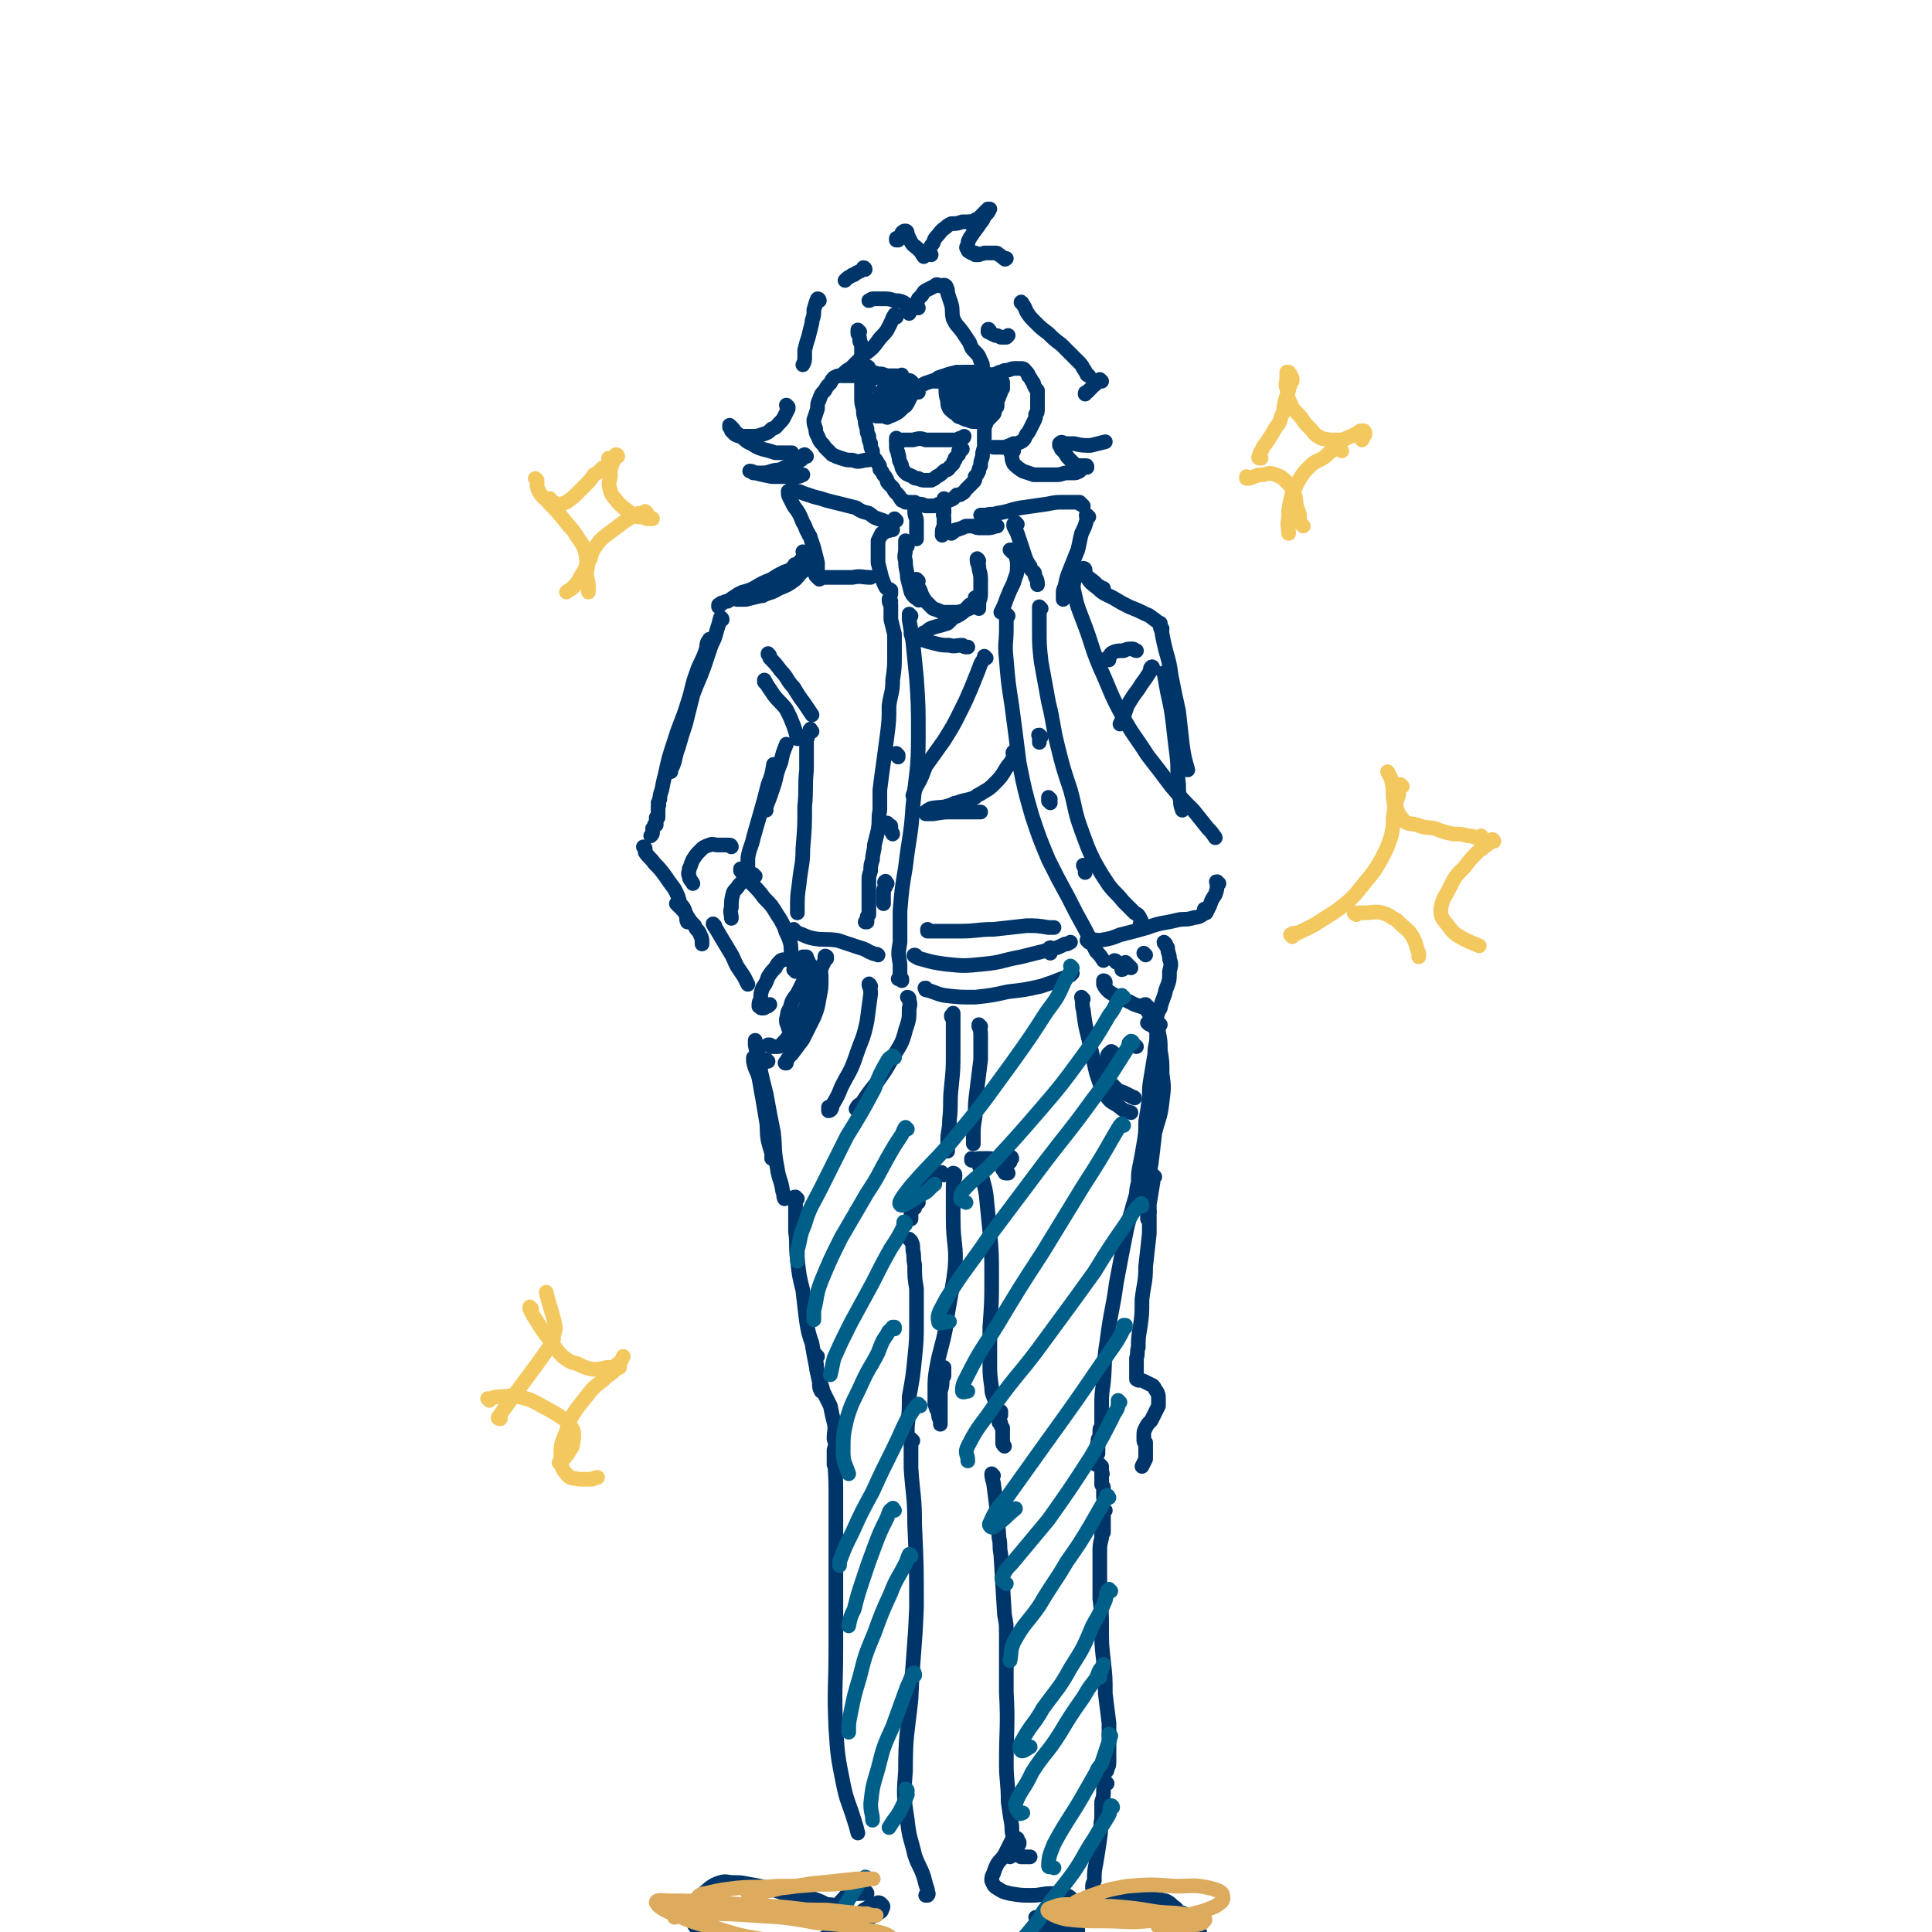 <svg viewBox='0 0 1054 1054' version='1.1' xmlns='http://www.w3.org/2000/svg' xmlns:xlink='http://www.w3.org/1999/xlink'><g fill='none' stroke='rgb(0,53,106)' stroke-width='8' stroke-linecap='round' stroke-linejoin='round'><path d='M469,181c-1,0 -1,-1 -1,-1 0,0 0,0 0,1 0,0 0,0 0,0 0,0 0,0 0,0 0,1 0,1 0,1 1,2 1,2 1,4 0,1 1,1 1,3 0,2 0,2 0,4 0,2 0,2 0,4 0,3 0,3 0,5 0,3 0,3 0,5 0,2 0,2 0,5 0,2 0,2 0,5 0,3 0,3 1,6 0,3 0,3 1,6 0,2 0,2 1,5 0,2 0,2 1,4 0,2 0,2 1,4 0,2 0,2 1,4 0,2 0,2 1,4 1,1 1,1 2,3 1,1 1,1 1,3 1,1 1,1 2,3 1,1 1,1 2,3 0,1 0,1 1,2 1,1 1,1 2,2 1,1 0,1 2,3 0,0 0,0 1,1 1,1 1,2 2,3 0,0 0,0 0,0 1,0 1,0 2,1 2,0 2,0 3,0 0,0 0,0 1,1 1,0 1,0 2,0 1,0 1,0 1,0 2,0 2,0 4,1 0,0 0,0 1,0 0,0 0,0 1,0 1,0 1,0 3,0 1,0 1,-1 3,-1 2,-1 2,-1 4,-2 1,0 1,0 3,-1 1,-1 1,-1 2,-2 2,0 2,0 3,-1 1,0 1,-1 2,-2 1,-1 1,-1 2,-2 1,-1 1,-1 2,-2 1,-1 1,-1 1,-3 1,-1 1,-1 2,-3 0,-1 0,-1 1,-3 0,-2 0,-2 1,-5 0,-2 0,-2 1,-5 0,-2 0,-2 0,-5 0,-2 0,-2 0,-4 0,-3 1,-3 1,-5 0,-3 0,-3 0,-5 0,-3 0,-3 0,-5 0,-3 0,-3 0,-6 0,-2 0,-2 1,-4 0,-1 0,-1 0,-3 0,-1 0,-1 0,-1 0,-1 0,-1 0,-2 0,0 0,0 0,0 '/><path d='M544,205c0,0 -1,-1 -1,-1 0,0 0,1 0,1 1,0 1,-1 1,-1 1,-1 1,-1 2,-1 1,0 1,-1 3,-1 2,0 2,-1 5,-1 1,0 2,0 3,0 2,0 2,1 3,2 1,1 1,1 1,2 1,1 1,1 2,3 1,1 1,1 1,2 1,2 1,2 2,3 0,2 0,2 0,4 0,3 0,3 0,6 0,2 0,2 -1,3 0,2 0,2 -1,4 -1,2 -1,2 -2,4 -1,2 -1,2 -2,3 -1,2 -1,3 -3,4 -2,1 -2,1 -4,1 -2,1 -2,1 -5,2 -2,0 -2,0 -4,0 -1,0 -1,0 -2,0 '/><path d='M474,211c0,0 -1,-1 -1,-1 0,0 1,0 1,0 0,-1 0,-1 0,-2 -1,-1 -1,-1 -1,-2 -2,0 -2,0 -4,-1 -2,0 -2,0 -3,0 -2,0 -2,0 -4,0 -2,0 -2,-1 -4,0 -1,0 -1,0 -3,1 -1,1 -1,1 -2,3 -2,2 -2,2 -3,4 -2,2 -2,2 -3,5 -1,2 -1,2 -1,5 -1,3 -1,3 -2,6 0,2 0,2 1,5 0,3 1,3 2,6 1,2 2,2 3,4 2,2 2,2 4,4 2,1 2,1 5,2 3,1 3,1 6,1 3,1 3,1 7,0 2,0 2,0 4,-1 '/><path d='M474,201c0,0 0,-1 -1,-1 0,0 1,1 1,1 0,0 0,-1 -1,-1 0,0 0,0 -1,0 0,0 0,1 0,1 -1,3 -1,3 -1,6 0,2 0,2 1,5 0,3 0,3 0,6 0,1 0,1 0,3 1,2 0,3 2,4 1,1 2,1 4,2 3,0 3,0 5,0 3,0 3,0 5,-1 2,-1 2,-1 4,-3 2,-2 2,-1 3,-3 1,-2 1,-2 2,-4 1,-1 1,-2 1,-3 0,-2 1,-2 0,-3 0,-1 0,-1 -1,-2 -1,-1 -2,0 -4,-1 -3,-1 -3,0 -6,-1 -3,-1 -3,-1 -6,-2 -2,0 -2,0 -5,-1 -1,0 -1,0 -3,0 -2,0 -2,-1 -3,0 -1,0 -1,0 -2,1 0,0 0,1 0,1 2,0 2,0 4,0 2,1 3,1 5,1 3,0 3,-1 6,-1 3,0 3,0 6,0 1,0 1,0 2,0 1,0 1,-1 1,0 0,0 0,0 -1,0 -1,1 -1,1 -3,2 -2,1 -2,1 -4,3 -2,2 -2,2 -3,4 -1,1 -1,2 -2,4 0,1 0,1 0,3 0,1 0,1 1,2 1,0 2,0 3,0 2,-1 2,-2 3,-3 2,-2 2,-2 4,-4 1,-2 1,-2 1,-4 0,-1 0,-1 0,-2 0,-1 0,-1 0,-1 -1,1 -1,1 -2,2 -2,2 -2,2 -4,5 -1,3 -1,3 -2,6 0,2 -1,2 -1,4 0,1 0,1 1,1 1,1 1,1 2,0 2,-1 2,-2 4,-4 2,-2 2,-2 4,-4 1,-2 1,-2 2,-4 0,-2 0,-2 1,-5 0,0 0,0 0,-1 0,0 0,0 0,0 -1,1 -1,1 -2,2 0,1 0,1 -1,3 0,1 0,1 0,2 0,1 -1,1 0,2 0,1 1,0 2,1 '/><path d='M501,214c0,0 0,-1 -1,-1 0,0 0,0 0,1 -1,0 -1,0 -1,-1 0,0 0,0 0,0 1,-1 1,-1 2,-2 2,-1 2,-1 4,-2 3,-1 3,-1 6,-2 2,0 2,-1 4,0 2,0 2,0 3,1 1,2 0,2 1,4 '/><path d='M520,205c0,0 0,-1 -1,-1 0,0 1,0 1,1 0,0 -1,0 -1,0 -1,2 -1,2 -1,3 0,2 0,2 0,4 0,1 0,1 1,3 1,2 1,2 2,3 2,1 3,0 5,1 1,1 1,2 2,3 1,1 1,1 3,1 1,1 1,1 2,1 2,0 2,0 3,0 1,-1 1,-1 3,-2 1,-1 1,-1 2,-2 2,-1 2,-1 3,-2 1,-1 1,-1 1,-2 1,-1 0,-1 1,-2 0,0 0,0 0,-1 0,-1 1,-1 1,-1 0,-1 0,-1 0,-2 0,-1 0,-1 0,-1 0,-1 0,-1 -1,-2 -1,0 -1,0 -2,-1 -1,0 -1,0 -3,0 -2,-1 -2,-1 -4,-1 -2,-1 -2,-1 -5,-2 -3,0 -3,0 -6,0 -4,0 -4,0 -8,1 -3,1 -3,1 -6,2 -1,1 -1,1 -2,2 0,0 0,0 0,0 2,0 2,0 4,0 2,0 2,0 4,0 2,0 2,0 3,1 1,0 1,0 2,0 0,0 0,0 0,0 0,0 1,0 1,0 0,0 -1,0 -1,0 -1,0 -1,0 -2,0 0,0 -1,0 -1,0 0,1 0,1 0,3 0,1 0,1 0,3 1,2 1,2 2,4 1,2 1,2 3,4 1,1 0,1 1,2 2,0 2,0 4,1 1,0 1,0 2,0 2,-1 2,-1 3,-1 2,-1 2,-1 3,-2 1,0 1,0 2,-1 1,-1 1,-1 2,-2 1,-2 0,-2 1,-3 0,-2 0,-2 0,-3 1,-1 0,-1 0,-2 1,-1 1,-1 1,-1 0,0 0,0 0,0 0,0 0,0 -1,1 0,2 0,2 -1,3 0,2 0,2 -1,4 -1,1 -1,1 -3,3 -1,1 -1,1 -3,2 -1,2 -1,2 -2,3 -1,0 -1,0 -2,1 -1,0 -1,0 -2,0 -1,-1 -1,-2 -1,-3 -1,-3 0,-3 -1,-5 -1,-3 -2,-3 -3,-5 -1,-2 -1,-2 -1,-3 0,-1 0,-1 0,-1 0,0 0,0 1,0 0,0 0,0 1,1 1,0 1,0 2,1 1,1 1,1 2,1 1,1 1,1 2,1 1,0 1,0 3,-1 1,0 1,-1 2,-1 1,-1 1,-1 2,-2 0,0 0,0 1,0 0,0 0,0 0,0 1,0 1,-1 0,-1 0,0 0,0 -1,0 -1,-1 -1,-1 -2,-1 -2,0 -2,0 -4,0 -2,0 -2,0 -4,0 -2,0 -2,0 -4,0 -1,1 -2,1 -3,3 -1,1 -2,1 -2,3 0,2 0,2 1,4 1,2 1,2 4,5 1,1 2,1 3,2 1,1 1,1 3,1 0,1 0,1 1,1 1,0 1,0 1,-1 0,0 0,0 0,-1 0,-1 0,-1 0,-3 0,0 -1,0 -1,-1 0,-2 0,-2 -1,-4 -1,-2 -1,-3 -2,-5 -1,-2 -1,-2 -3,-4 -2,-1 -2,-2 -4,-3 -1,0 -1,0 -2,0 -1,1 -1,1 -1,2 -1,0 -1,0 -1,0 0,2 -1,2 -1,4 0,3 0,3 1,7 0,2 0,2 1,4 2,2 2,2 4,3 1,2 1,1 3,2 2,1 2,1 3,1 2,1 2,1 4,1 2,0 2,0 3,0 2,0 2,0 3,0 1,-1 1,-1 2,-2 1,-1 1,-1 2,-2 1,-1 0,-1 1,-3 1,-1 1,-1 1,-2 0,-2 0,-2 0,-4 0,0 0,0 0,-1 0,0 0,-1 0,-1 0,0 0,0 0,0 -1,1 -1,1 -1,1 -1,1 -1,1 -2,2 -1,1 -1,1 -2,2 -1,2 -2,2 -3,3 -2,1 -2,1 -3,2 -2,1 -2,1 -4,1 -2,0 -2,1 -4,0 -2,0 -2,0 -3,0 -1,-1 0,-2 -1,-3 -1,-3 -1,-3 -2,-5 0,-3 -1,-3 -1,-5 -1,-3 -1,-3 -1,-5 1,-2 2,-2 3,-3 1,-1 1,-1 2,-2 '/><path d='M496,171c0,0 -1,-1 -1,-1 0,0 0,0 1,0 0,0 0,0 0,0 0,0 0,0 0,-1 0,-1 0,-1 0,-2 -1,-1 -2,-1 -3,-2 -2,-1 -3,-1 -5,-1 -3,-1 -3,-1 -6,-1 -3,0 -3,0 -6,0 -1,0 -1,1 -2,1 '/><path d='M489,173c0,-1 -1,-2 -1,-1 -1,1 -1,2 -2,4 -1,2 -1,2 -2,4 -2,3 -3,3 -5,6 -3,4 -3,4 -7,7 -4,4 -4,4 -8,8 -2,1 -2,1 -4,3 0,0 0,0 0,1 '/><path d='M501,168c0,0 -1,-1 -1,-1 0,0 0,1 0,1 1,-1 0,-1 0,-2 1,-1 0,-1 1,-3 1,-1 1,-1 2,-2 1,-2 1,-2 3,-3 2,-1 2,-1 4,-2 1,-1 1,-1 3,0 1,0 2,-1 3,0 1,2 1,2 1,4 1,3 1,3 2,6 1,4 0,4 1,8 2,4 2,3 5,7 2,3 2,3 4,6 1,3 1,3 3,5 2,2 2,2 3,5 1,1 1,2 1,3 '/><path d='M540,181c0,-1 -1,-2 -1,-1 0,0 0,0 0,1 2,1 2,1 4,2 1,0 1,0 3,1 1,0 1,0 3,0 1,-1 1,-1 1,-1 '/><path d='M472,147c0,0 0,-1 -1,-1 0,0 0,1 0,1 -2,1 -2,1 -4,2 -1,1 -1,1 -2,1 -1,1 -2,1 -3,2 0,0 0,0 -1,1 '/><path d='M447,164c0,0 0,-1 -1,-1 -1,2 -1,3 -2,6 0,3 0,3 -1,6 0,1 0,1 0,1 -1,4 -1,4 -2,8 -1,3 -1,3 -2,7 0,2 0,2 0,4 0,2 0,2 -1,4 '/><path d='M430,222c0,0 -1,0 -1,-1 0,0 1,1 1,1 0,0 0,1 0,1 -1,2 -1,2 -2,4 -1,2 -1,2 -3,4 -2,2 -1,2 -4,3 -2,2 -2,2 -5,3 -3,1 -3,1 -6,1 -2,0 -2,0 -5,0 -2,0 -2,0 -4,-1 -1,-1 -1,-1 -2,-2 0,-1 0,-1 -1,-2 0,-1 0,-1 0,-1 0,0 0,0 0,0 1,1 1,1 2,2 2,3 2,2 4,4 3,2 3,3 6,4 3,2 3,2 6,3 4,1 4,1 7,2 3,0 3,0 6,0 2,0 2,0 3,0 '/><path d='M440,249c0,0 -1,-1 -1,-1 -1,0 0,1 -1,2 -2,2 -2,1 -4,3 -3,1 -3,1 -6,2 -3,2 -4,1 -7,2 -3,1 -3,1 -7,1 -1,0 -1,0 -3,0 -1,-1 -1,-1 -2,-1 0,0 0,0 0,0 2,0 2,1 3,1 4,1 4,1 9,2 6,0 6,0 13,0 2,0 2,0 4,-1 '/><path d='M553,246c-1,0 -1,-1 -1,-1 -1,1 -1,2 0,3 0,2 0,3 1,5 2,2 2,2 5,4 3,1 3,1 6,2 3,0 4,0 7,0 2,0 2,0 5,0 2,0 2,0 5,-1 3,0 3,0 5,0 1,0 1,0 3,-1 '/><path d='M593,255c0,-1 0,-1 -1,-1 -1,0 -2,0 -3,0 -1,0 -2,0 -3,-1 -1,-1 -1,-1 -2,-2 -2,-2 -2,-2 -3,-4 -1,-1 -1,-1 -2,-2 0,-1 0,-1 -1,-2 0,-1 0,-1 0,-1 1,-1 1,-1 3,0 2,0 2,0 5,0 4,1 5,1 9,1 4,-1 4,-1 8,-2 '/><path d='M490,131c0,0 -1,-1 -1,-1 0,0 0,1 0,1 1,-1 1,-1 2,-2 1,-1 1,-2 1,-2 1,-1 1,-1 2,-1 1,0 1,1 1,2 1,2 1,2 2,4 1,2 2,2 4,4 1,1 1,1 2,2 0,1 0,1 1,1 0,0 0,0 0,1 '/><path d='M508,139c-1,0 -1,-1 -1,-1 -1,0 0,0 0,0 0,0 -1,0 -1,0 0,0 0,0 0,-1 1,-1 1,-1 2,-3 2,-2 1,-3 3,-5 2,-2 2,-3 5,-5 1,-1 1,-1 3,-2 3,0 3,0 6,-1 1,0 1,0 3,0 0,0 0,0 1,0 0,0 0,1 1,1 '/><path d='M530,122c0,0 -1,0 -1,-1 0,0 0,1 1,1 1,0 1,-1 2,-2 2,-1 2,-1 3,-2 1,-1 1,-1 2,-2 1,-1 1,-1 2,-2 0,0 1,0 1,0 -1,2 -1,2 -3,4 -1,3 -2,3 -3,5 -3,4 -3,4 -5,7 -1,2 -1,2 -1,4 0,0 0,0 0,0 -1,1 -1,1 0,2 0,1 0,1 1,1 0,1 0,0 1,1 0,0 0,0 0,0 1,0 1,0 2,0 0,0 0,0 0,1 0,0 0,0 0,0 1,0 1,0 1,0 1,0 1,0 1,0 1,-1 1,0 3,-1 1,0 1,0 3,0 1,0 1,0 3,0 1,0 1,0 2,1 2,1 1,1 3,2 0,1 1,0 1,0 '/><path d='M558,166c0,0 -1,-2 -1,-1 1,1 2,2 3,5 2,3 2,3 5,6 3,3 3,3 7,6 3,3 3,3 7,6 2,2 2,2 5,5 2,2 2,2 4,4 2,2 2,2 3,4 1,1 1,2 2,3 0,1 0,0 1,1 '/><path d='M601,208c0,0 -1,-1 -1,-1 -2,1 -1,2 -3,3 -2,2 -2,2 -4,4 -1,0 -1,0 -1,1 '/><path d='M490,240c-1,0 -1,-1 -1,-1 0,0 0,0 0,1 0,0 0,0 0,0 0,0 0,0 0,0 2,0 2,0 4,0 3,0 3,0 5,0 4,-1 4,-1 7,0 3,0 3,0 7,0 3,0 3,0 7,0 1,0 1,0 3,0 1,0 1,-1 2,-1 1,0 1,0 1,0 1,0 1,-1 1,-1 '/><path d='M490,242c0,0 -1,0 -1,-1 0,0 0,1 0,1 0,0 0,0 0,0 0,1 0,1 0,2 0,2 1,2 1,4 1,2 0,2 1,4 1,2 1,2 1,3 1,2 1,2 2,3 1,1 2,1 4,2 1,1 1,1 3,1 2,1 2,1 4,1 1,0 2,0 3,0 2,-1 2,-1 3,-2 2,-1 2,-1 4,-3 1,-1 2,0 3,-2 1,-1 1,-1 2,-2 0,-1 0,-1 1,-2 0,0 0,-1 0,-1 1,-1 1,-1 2,-2 0,-1 0,-1 0,-2 1,0 1,0 1,-1 0,0 0,0 1,0 0,0 0,0 0,0 0,0 0,0 -1,1 '/><path d='M500,275c0,0 -1,0 -1,-1 0,0 0,1 0,1 0,0 0,0 0,1 0,2 0,2 0,3 0,3 1,3 1,5 0,2 0,2 0,4 0,1 0,1 0,3 0,1 0,1 0,3 0,0 0,0 0,0 '/><path d='M516,273c0,0 -1,0 -1,-1 0,0 0,1 0,1 0,0 0,0 0,0 0,2 0,2 0,3 0,2 0,2 0,4 -1,1 0,1 0,3 0,2 0,2 0,4 -1,2 -1,2 -1,4 0,1 0,1 0,1 '/><path d='M487,289c0,0 0,-1 -1,-1 0,0 0,1 0,1 -1,1 -2,0 -3,1 -1,1 -1,1 -2,1 -1,2 -1,2 -2,4 0,3 0,3 0,6 0,3 0,3 0,6 1,4 1,4 2,8 1,3 1,3 2,5 1,2 2,1 3,2 0,1 0,1 0,2 '/><path d='M495,298c0,0 -1,0 -1,-1 0,0 0,0 0,0 0,-1 0,-1 0,-2 0,0 0,0 0,0 0,2 0,2 0,4 0,4 -1,4 0,7 0,5 1,5 1,9 1,4 1,4 2,8 1,2 2,3 4,4 0,1 1,0 2,0 '/><path d='M519,291c0,0 0,-1 -1,-1 0,0 1,1 1,1 2,-1 1,-2 3,-2 3,-1 3,-1 5,-2 2,0 2,0 4,0 2,1 2,1 4,1 2,0 2,0 4,0 3,0 3,-1 5,-1 '/><path d='M555,286c-1,-1 -1,-1 -1,-1 -1,0 0,0 0,0 0,0 0,0 -1,1 0,0 0,0 0,1 1,2 1,2 2,4 1,3 1,3 2,6 1,3 1,3 2,6 1,3 1,3 3,6 0,2 1,2 2,3 1,1 0,1 1,3 1,2 1,2 1,4 0,0 0,0 0,0 '/><path d='M489,284c0,0 -1,-1 -1,-1 0,0 0,0 0,1 -2,0 -2,1 -4,1 -2,-1 -2,-1 -5,-2 -3,-1 -2,-1 -5,-3 -4,-1 -4,-1 -7,-3 -4,-1 -4,-1 -8,-2 -4,-1 -4,-1 -8,-2 -3,-1 -3,-1 -7,-2 -3,-1 -3,-1 -6,-2 -2,-1 -2,-1 -4,-1 -1,-1 -1,-1 -2,-1 -1,0 -1,0 -1,1 -1,0 -1,0 -1,0 0,1 0,1 0,1 0,1 0,1 1,3 1,2 1,2 2,4 3,4 3,4 5,9 2,3 1,3 3,6 0,1 1,1 1,2 1,3 1,3 2,6 1,4 1,4 2,8 0,3 0,3 0,5 0,1 0,1 0,2 0,1 0,1 1,2 0,0 0,0 0,0 '/><path d='M446,315c0,0 -1,-1 -1,-1 0,0 1,1 1,1 4,0 4,0 7,0 6,0 6,0 12,0 5,-1 5,0 10,0 '/><path d='M536,282c0,0 -1,-1 -1,-1 0,0 0,0 1,0 1,0 1,0 2,0 3,-1 3,0 6,-1 7,-1 7,-2 13,-3 7,-1 7,-1 14,-2 5,-1 5,-1 9,-1 3,0 3,0 5,0 1,0 1,0 3,0 0,0 0,0 1,0 0,1 0,1 1,1 0,0 0,0 1,1 0,0 0,0 0,0 '/><path d='M594,282c0,0 -1,-1 -1,-1 -1,0 0,1 0,2 -1,4 -1,4 -3,8 -1,4 -1,5 -2,9 -2,5 -2,5 -4,10 -2,5 -2,5 -3,10 -1,2 -1,2 -1,4 0,2 0,2 0,3 '/><path d='M534,306c0,0 -1,-2 -1,-1 0,1 0,2 1,4 0,3 1,3 1,7 0,4 0,4 0,8 0,3 -1,3 -1,6 0,1 0,1 0,2 '/><path d='M552,301c0,-1 -1,-1 -1,-1 0,0 1,0 1,0 1,1 2,1 2,3 1,3 1,3 1,6 0,5 -1,5 -2,9 -2,4 -2,4 -4,9 -1,3 -1,3 -3,7 '/><path d='M439,302c0,0 0,-1 -1,-1 0,0 1,1 1,2 -1,2 -2,2 -3,4 -2,3 -2,3 -5,5 -3,3 -3,3 -6,6 -3,2 -3,2 -6,4 -1,2 -1,2 -3,3 0,0 0,0 0,0 '/><path d='M445,307c0,0 -1,-1 -1,-1 0,0 0,1 0,1 0,1 0,1 -1,1 -1,0 -1,0 -2,1 -1,1 -1,1 -2,2 -3,2 -3,3 -5,5 -4,3 -4,3 -9,5 -5,3 -5,2 -10,4 -4,1 -4,1 -8,2 -2,0 -2,0 -4,0 0,0 0,0 -1,0 0,0 0,0 0,0 0,0 0,0 1,0 0,0 0,0 0,0 1,0 1,0 2,-1 '/><path d='M435,309c-1,0 -1,-1 -1,-1 -1,0 0,0 0,0 0,1 0,1 -1,1 -2,2 -2,2 -5,3 -4,2 -4,2 -7,4 -5,2 -5,2 -10,5 -4,2 -4,1 -8,3 -3,2 -3,2 -6,4 -1,0 -1,0 -3,1 -1,0 -1,0 -1,1 0,0 0,0 -1,0 0,0 0,0 0,1 0,0 0,0 0,0 '/><path d='M394,338c0,-1 -1,-1 -1,-1 0,0 0,0 0,0 -1,4 -1,4 -2,7 -1,4 -1,4 -3,8 -2,6 -2,6 -4,12 -3,8 -3,7 -6,15 -2,8 -2,8 -4,16 -2,6 -2,6 -4,13 -2,5 -1,5 -3,10 -1,1 -1,1 -1,3 '/><path d='M388,350c-1,0 -1,-2 -1,-1 -2,2 -1,3 -2,6 -2,6 -3,6 -5,12 -3,8 -2,8 -5,17 -3,10 -4,10 -7,20 -3,9 -3,9 -5,18 -1,4 -1,4 -2,9 -1,3 -1,3 -1,5 -1,1 0,1 -1,2 0,1 1,1 0,2 0,2 0,2 0,3 0,1 0,1 0,1 0,1 0,1 0,2 -1,0 0,0 -1,0 0,1 0,1 0,1 0,1 0,1 0,1 0,1 0,1 0,1 0,0 0,0 0,1 -1,0 0,0 -1,0 0,0 0,0 0,0 0,1 0,1 0,1 0,0 0,0 -1,1 0,0 0,0 0,1 0,0 0,0 0,0 0,0 0,0 0,0 0,1 0,1 0,1 0,1 0,1 -1,2 '/><path d='M352,463c0,0 0,-1 -1,-1 0,0 1,1 1,1 0,1 0,1 0,2 2,3 3,3 5,6 3,3 3,3 6,7 2,3 2,3 5,7 2,4 2,4 3,8 2,2 2,2 3,5 1,2 0,3 1,5 0,0 0,0 0,0 '/><path d='M373,497c0,0 -1,-1 -1,-1 0,0 1,1 1,1 -1,-1 -2,-2 -3,-3 0,0 -1,-1 -1,-1 1,1 2,1 2,2 2,2 2,2 4,5 2,3 2,3 4,5 1,3 2,2 3,5 1,2 1,2 1,5 0,0 0,0 0,0 '/><path d='M399,462c0,0 0,-1 -1,-1 0,0 0,0 -1,0 -3,0 -3,0 -5,0 -3,0 -3,-1 -5,0 -3,1 -3,1 -5,3 -2,2 -2,2 -4,5 -1,2 -1,3 -2,5 0,2 -1,2 0,4 0,2 1,2 2,4 '/><path d='M412,478c-1,0 -1,-1 -1,-1 -1,0 0,1 0,1 0,0 -1,0 -1,0 -2,0 -2,0 -3,1 -2,2 -2,2 -4,4 -1,2 -2,2 -3,4 -1,4 -1,4 -1,8 -1,3 0,3 0,6 0,0 0,0 0,0 '/><path d='M390,505c0,0 -1,-1 -1,-1 1,2 2,3 3,5 3,5 3,5 6,10 2,3 2,4 4,8 2,3 2,3 4,6 1,2 1,2 2,4 '/><path d='M405,475c0,0 -1,-1 -1,-1 0,0 0,0 0,1 1,0 0,1 1,1 2,3 3,3 5,6 4,4 4,4 7,8 4,4 4,4 7,9 2,3 2,3 4,7 1,4 2,4 3,8 1,3 0,3 1,7 0,1 0,1 0,3 1,0 1,0 1,0 0,0 0,0 0,0 0,0 0,0 0,0 0,0 0,0 -1,0 -1,-1 -1,-1 -2,-1 -2,1 -2,0 -4,1 -2,2 -2,2 -3,4 -2,2 -2,2 -4,5 -1,3 -1,3 -3,6 -1,3 -1,3 -1,6 -1,2 -1,2 -1,4 0,0 1,0 1,0 0,1 0,1 1,1 1,0 1,0 2,-1 1,0 1,0 2,-1 '/><path d='M434,530c0,-1 -1,-1 -1,-1 0,-1 0,0 1,0 1,-2 1,-3 3,-5 0,-1 0,-1 1,-2 1,0 1,0 2,0 0,0 0,1 0,1 1,1 1,1 1,2 1,1 1,1 1,3 -1,3 -1,3 -3,6 -2,4 -2,4 -4,8 -3,4 -3,4 -4,8 -2,3 -1,3 -2,6 0,2 0,2 1,4 0,1 0,1 1,2 '/><path d='M408,476c0,0 0,-1 -1,-1 0,0 1,0 1,1 0,0 0,0 0,0 0,-2 0,-2 0,-3 0,-2 0,-2 0,-5 1,-6 2,-6 3,-11 2,-7 2,-7 4,-14 2,-7 2,-7 4,-15 2,-5 2,-5 3,-11 '/><path d='M418,442c0,0 -1,-1 -1,-1 0,-1 0,-1 1,-1 2,-5 2,-5 4,-11 2,-6 1,-6 4,-13 1,-5 1,-5 3,-10 '/><path d='M418,373c0,0 0,-1 -1,-1 0,0 1,1 1,1 -1,-1 -1,-2 -1,-2 0,1 0,1 1,2 2,3 2,3 4,6 3,4 4,4 7,8 2,4 2,4 4,9 1,3 1,3 2,7 0,0 0,0 0,0 '/><path d='M420,358c0,0 -1,-1 -1,-1 0,0 0,-1 0,0 1,0 1,1 1,2 3,3 3,3 6,7 4,4 3,5 7,9 3,5 3,5 6,9 2,3 2,3 4,6 '/><path d='M443,399c-1,-1 -1,-2 -1,-1 -1,2 -1,3 -2,6 0,8 0,8 0,16 -1,10 0,10 -1,20 0,11 0,11 -1,23 0,9 -1,9 -2,19 -1,7 -1,7 -1,14 0,1 0,1 0,2 '/><path d='M497,336c-1,0 -1,-1 -1,-1 0,1 0,2 0,3 1,6 1,6 2,12 1,10 1,10 2,20 1,15 1,15 1,31 0,19 -1,19 -3,39 -1,16 -2,16 -4,33 -2,12 -2,12 -3,24 0,8 0,8 0,17 -1,6 -1,6 0,12 0,4 0,3 0,7 1,1 1,1 1,2 0,0 0,0 0,0 0,0 0,-1 0,-1 0,0 -1,0 -1,0 -1,0 -1,0 -1,0 '/><path d='M434,508c0,0 -1,0 -1,-1 0,0 0,1 0,1 1,1 1,1 2,1 4,1 4,2 9,3 6,1 6,0 13,1 6,2 6,2 12,4 4,1 4,2 7,3 2,1 2,0 3,1 '/><path d='M550,336c0,0 -1,-1 -1,-1 0,3 0,4 0,8 0,8 -1,8 0,17 1,12 1,12 3,25 2,15 2,15 4,31 3,15 3,15 7,29 4,12 4,12 9,24 5,10 5,10 11,21 4,8 4,8 9,17 3,6 3,6 6,12 2,2 2,2 4,5 '/><path d='M594,514c0,-1 -1,-1 -1,-1 3,-1 4,0 7,0 6,-1 6,-1 11,-3 8,-2 8,-2 15,-4 8,-3 8,-2 16,-4 4,-1 4,0 8,-1 3,-1 3,0 6,-2 1,-1 1,-2 1,-3 '/><path d='M586,315c0,0 -1,-1 -1,-1 0,0 1,1 1,1 0,4 -1,4 0,8 2,9 2,8 5,16 5,13 4,13 9,25 6,13 5,13 12,26 6,11 7,11 14,22 7,9 7,9 13,17 6,7 6,7 12,13 4,5 4,5 8,10 2,2 2,2 4,5 '/><path d='M665,482c-1,0 -1,-1 -1,-1 -1,0 0,0 0,1 0,3 0,3 -1,6 -2,3 -2,3 -3,6 -1,2 -1,2 -2,4 0,0 0,0 -1,0 '/><path d='M592,313c0,0 -1,-1 -1,-1 0,0 0,1 1,1 1,2 2,2 3,3 3,2 3,3 5,4 1,1 1,1 2,1 '/><path d='M592,311c0,-1 -1,-1 -1,-1 0,0 0,0 0,0 0,1 -1,1 -1,1 1,2 1,2 3,4 2,3 2,3 6,6 3,3 4,3 8,5 5,3 5,3 9,5 5,2 5,2 9,4 3,1 3,2 5,3 1,1 1,1 3,2 0,0 0,0 0,0 0,0 0,0 0,0 0,0 0,0 0,0 '/><path d='M634,343c0,0 -1,-1 -1,-1 0,1 1,2 1,4 1,5 1,5 2,9 2,7 2,7 3,14 2,10 2,10 4,19 1,9 1,9 2,18 1,7 1,7 3,14 '/><path d='M636,368c0,0 -1,-1 -1,-1 1,5 1,6 2,11 2,9 2,9 3,17 1,9 1,9 2,17 1,8 0,8 1,16 0,4 0,4 1,9 0,2 0,2 1,5 0,0 0,0 0,0 '/><path d='M605,360c0,0 -1,-1 -1,-1 0,0 0,1 1,0 1,-1 0,-2 2,-3 2,-1 3,-1 6,-1 2,-1 2,-1 5,-1 1,0 1,1 2,1 '/><path d='M629,365c0,0 0,-2 -1,-1 -1,1 0,2 -1,3 -3,5 -3,4 -6,9 -3,4 -3,4 -6,9 -1,3 -1,3 -2,6 -1,2 -1,2 -2,4 '/><path d='M568,332c0,0 -1,-1 -1,-1 0,0 0,0 0,0 0,2 0,2 0,3 0,5 0,5 0,9 0,9 0,9 1,18 2,11 2,11 4,22 3,12 2,12 5,24 3,12 3,12 7,24 3,11 2,11 6,22 3,8 3,9 7,17 4,7 4,7 8,13 4,5 4,4 8,9 3,3 3,3 6,6 2,1 2,1 3,3 1,2 1,2 1,3 0,0 -1,0 -1,0 '/><path d='M568,402c-1,0 -1,-1 -1,-1 -1,0 0,0 0,1 0,0 0,0 0,0 0,0 0,0 0,0 0,0 0,0 0,0 0,1 0,1 0,3 '/><path d='M573,436c0,0 -1,-1 -1,-1 0,0 0,0 0,1 0,0 0,0 0,0 0,1 0,1 0,1 0,0 0,0 0,0 1,1 1,0 1,1 '/><path d='M592,473c0,0 -1,-1 -1,-1 0,0 0,1 1,1 0,0 0,0 0,0 0,0 0,0 0,0 0,1 0,1 0,1 0,1 0,1 0,2 '/><path d='M486,328c0,0 -1,-2 -1,-1 0,1 0,2 1,3 0,4 0,4 0,8 1,4 1,4 2,8 0,5 0,5 0,11 0,7 0,7 -1,14 0,7 -1,7 -2,14 0,8 0,8 -1,16 -1,8 -1,7 -2,15 -1,7 -1,7 -2,15 0,5 0,5 0,11 -1,5 0,5 -1,11 -1,4 -1,4 -2,8 0,4 -1,4 -1,8 -1,3 -1,3 -1,6 -1,3 -1,3 -1,6 0,2 0,2 0,5 0,2 0,2 0,4 0,2 0,2 0,4 0,1 0,1 0,2 0,1 0,1 0,2 0,1 0,1 0,1 -1,1 -1,1 -1,2 0,1 0,1 0,2 0,0 0,0 -1,0 0,0 0,0 0,0 '/><path d='M490,412c0,0 -1,0 -1,-1 0,0 0,1 0,1 1,0 1,0 1,1 '/><path d='M485,450c0,0 -1,-1 -1,-1 0,0 1,1 1,1 0,0 0,1 0,1 1,0 1,-1 1,0 0,0 0,0 0,0 0,1 0,1 0,2 0,1 1,1 1,2 '/><path d='M484,482c-1,-1 -1,-2 -1,-1 -1,0 0,1 0,3 -1,1 -1,1 -1,3 0,1 0,1 0,2 0,1 0,1 0,1 0,1 0,1 0,3 0,0 0,0 0,0 '/><path d='M501,317c0,0 -1,-1 -1,-1 0,0 0,1 0,1 0,0 0,0 0,1 0,2 1,2 2,4 1,3 1,3 3,6 2,2 2,2 4,4 3,1 3,1 5,2 3,0 3,0 6,0 3,0 3,0 6,-1 3,-1 3,-1 5,-2 '/><path d='M533,327c0,0 0,-1 -1,-1 0,0 1,0 1,0 -1,2 -1,2 -3,4 0,0 -1,0 -1,0 -3,3 -2,3 -5,5 -3,2 -3,1 -5,3 -1,1 -1,1 -2,2 -3,1 -3,1 -7,2 -3,1 -3,1 -5,3 -1,0 -1,0 -2,1 '/><path d='M498,347c0,0 -1,-1 -1,-1 0,0 0,0 1,1 0,0 -1,0 0,0 2,2 2,1 5,2 3,1 3,1 7,2 4,1 4,1 8,1 3,1 3,0 7,0 1,1 1,1 3,1 '/><path d='M538,359c0,0 -1,-1 -1,-1 0,0 0,0 0,1 -2,3 -2,3 -3,6 -2,5 -2,5 -4,10 -3,7 -3,7 -6,13 -4,8 -4,8 -9,16 -5,7 -5,7 -10,14 -2,5 -2,6 -5,11 -1,2 -1,2 -2,5 '/><path d='M554,411c-1,0 -1,-1 -1,-1 -1,1 0,1 0,2 -1,4 -2,4 -4,7 -3,5 -3,5 -7,9 -3,3 -4,3 -7,5 -2,1 -2,1 -3,2 -5,2 -5,1 -10,3 -2,0 -2,1 -3,1 -5,2 -6,1 -11,2 -2,1 -2,1 -3,2 -1,0 0,1 0,1 2,0 2,0 4,0 6,-1 6,-1 11,-1 6,0 6,0 12,0 2,0 2,0 3,0 '/><path d='M444,531c-1,-1 -1,-1 -1,-1 -1,-1 0,0 0,0 1,-1 1,-1 2,-2 1,0 2,0 2,0 1,3 1,3 1,6 0,5 0,5 -1,10 -1,6 -1,6 -3,11 -3,6 -3,6 -6,12 -3,4 -3,4 -6,8 -2,2 -2,2 -3,4 0,1 0,1 0,1 -1,0 -1,0 0,-1 0,0 0,0 0,0 '/><path d='M451,523c0,-1 -1,-1 -1,-1 0,-1 1,0 1,0 -1,1 -1,1 -1,2 -2,4 -2,4 -3,8 -2,5 -2,5 -5,10 -2,6 -2,7 -5,13 -3,5 -3,5 -6,9 -2,3 -2,3 -4,5 -1,2 -2,2 -3,2 -2,0 -2,0 -3,0 0,0 0,0 -1,-1 0,0 0,0 -1,0 0,0 0,0 0,0 0,0 0,0 0,0 '/><path d='M419,579c0,0 -1,-1 -1,-1 0,0 0,0 0,0 0,0 0,1 0,1 -1,-1 -1,-1 -1,-1 -1,0 -1,0 -1,0 0,0 0,0 0,1 -1,1 -1,1 -1,3 0,1 0,1 -1,2 0,0 0,0 0,1 0,1 0,1 0,1 0,0 0,0 0,0 '/><path d='M414,581c0,0 0,-1 -1,-1 0,0 0,0 0,0 -1,-1 -1,-1 -2,-2 0,0 0,-1 0,-1 0,1 0,1 0,2 1,5 2,5 3,9 1,5 1,6 2,11 1,6 1,6 2,12 1,5 0,5 1,11 1,4 1,4 2,7 0,2 0,2 0,3 '/><path d='M414,572c0,0 -1,-1 -1,-1 0,0 0,1 0,1 0,-2 0,-2 -1,-4 0,0 0,-1 0,0 0,0 0,1 0,2 1,5 1,5 2,10 2,9 2,9 4,17 2,11 2,11 4,21 1,9 0,9 2,19 1,7 2,6 3,13 1,2 0,2 1,4 '/><path d='M475,538c0,0 -1,-2 -1,-1 0,1 1,2 1,5 -1,7 -1,8 -2,15 -2,10 -3,10 -6,19 -3,9 -4,9 -8,17 -2,5 -2,5 -5,10 0,2 -1,3 -2,3 0,0 0,-1 0,-2 '/><path d='M496,545c0,0 0,-1 -1,-1 0,0 1,0 1,1 0,2 1,2 0,5 0,6 0,6 -2,12 -2,8 -3,8 -7,15 -4,7 -4,7 -9,14 -4,5 -4,5 -8,11 -2,1 -2,1 -3,3 '/><path d='M500,522c-1,0 -2,-1 -1,-1 1,0 1,2 3,2 7,2 7,2 14,3 10,1 10,1 20,0 11,-1 10,-2 21,-4 8,-2 8,-2 16,-4 4,-1 4,-1 8,-3 2,0 1,0 3,-1 0,0 0,0 0,0 '/><path d='M506,540c-1,0 -1,-1 -1,-1 -1,0 0,0 0,1 5,1 5,2 10,3 8,1 9,1 17,1 9,-1 9,-1 18,-3 9,-1 9,-1 18,-3 6,-2 6,-2 11,-4 3,-1 3,-1 5,-2 0,-1 0,-1 1,-1 '/><path d='M507,508c0,0 -1,-1 -1,-1 0,0 0,0 0,1 0,0 0,0 0,0 3,0 3,0 5,0 6,0 6,0 13,0 9,0 9,-1 18,-1 9,-1 9,-1 18,-2 6,0 6,0 12,1 2,0 2,0 3,0 '/><path d='M574,518c-1,0 -1,-1 -1,-1 -1,0 0,1 0,2 0,0 0,0 0,1 '/><path d='M609,525c0,0 0,-1 -1,-1 0,0 1,0 1,1 0,0 0,0 0,0 '/><path d='M617,528c-1,-1 -1,-1 -1,-1 -1,-1 -1,0 -1,-1 0,0 0,0 -1,-1 0,0 0,0 0,0 0,0 0,0 0,1 -1,0 -1,0 -1,1 0,1 0,1 0,1 0,1 -1,1 -1,1 0,0 0,0 0,0 '/><path d='M625,521c0,0 0,0 -1,-1 0,0 1,1 1,1 '/><path d='M636,515c0,0 -1,0 -1,-1 0,0 1,1 1,1 0,1 0,1 1,2 0,3 1,3 1,6 1,3 1,3 0,7 0,5 0,5 -2,10 -1,5 -2,5 -3,10 -2,3 -1,3 -3,7 0,1 0,1 -1,2 0,0 0,0 0,1 '/><path d='M603,536c0,0 0,-1 -1,-1 0,0 0,0 0,1 0,1 0,1 0,1 1,2 1,2 3,4 3,2 3,2 6,3 4,2 4,2 8,4 3,1 3,1 6,2 1,1 1,1 2,2 1,1 1,1 1,2 1,1 1,1 1,2 0,1 0,1 0,1 0,1 0,1 -1,1 0,0 0,0 -1,0 0,1 0,1 -1,0 0,0 0,0 0,0 '/><path d='M617,570c0,0 -1,-1 -1,-1 0,0 0,0 1,0 0,1 0,0 1,1 1,0 1,0 2,1 '/><path d='M626,549c-1,0 -1,-1 -1,-1 -1,0 0,0 0,1 0,0 0,0 0,1 1,1 1,2 2,3 1,2 1,1 2,3 '/><path d='M632,565c0,-1 -1,-1 -1,-1 0,0 0,0 0,0 0,1 0,1 0,2 0,4 -1,4 -1,9 -1,6 -1,6 -2,12 -1,6 -1,6 -1,12 -1,7 -1,7 -2,13 0,6 0,6 -1,12 -1,6 -1,6 -2,11 -1,5 -1,5 -1,10 -1,4 -1,4 -1,7 -1,2 0,2 0,4 '/><path d='M633,559c0,0 -1,-1 -1,-1 0,2 0,3 0,5 1,5 1,5 1,10 1,6 1,6 1,13 1,7 1,7 0,15 -1,9 -2,9 -4,17 -1,9 -1,9 -2,17 -1,5 -1,5 -2,11 0,1 0,1 0,3 0,4 0,4 0,9 0,1 0,1 0,3 0,0 0,0 1,0 0,0 0,0 0,0 0,0 0,0 0,0 0,0 0,0 0,0 0,0 0,0 0,0 0,0 0,0 -1,1 0,0 0,0 0,1 0,1 0,1 0,1 0,0 0,0 0,1 '/><path d='M630,642c0,0 -1,-1 -1,-1 -1,2 0,2 0,4 -1,6 -1,6 -2,12 0,8 0,8 0,16 -1,9 -1,9 -2,18 0,9 -1,9 -2,18 0,8 0,8 -1,15 -1,6 -1,6 -1,11 -1,3 0,3 -1,6 0,2 0,2 0,3 0,1 0,1 0,2 0,1 0,1 0,2 0,1 0,1 0,1 0,1 0,1 0,2 0,0 0,0 0,1 -1,0 -1,0 0,0 0,1 0,0 1,1 2,0 2,0 4,1 2,1 2,1 4,2 1,1 1,2 2,3 1,2 1,2 1,4 0,2 0,2 0,4 -1,2 -1,2 -2,4 -1,2 -1,2 -2,4 -2,2 -2,2 -3,4 -1,2 -1,2 -1,4 0,1 0,1 0,2 0,1 0,1 0,1 0,1 1,1 1,1 0,2 0,2 0,3 0,3 0,3 0,6 -1,2 -1,2 -2,4 '/><path d='M520,555c-1,0 -1,0 -1,-1 0,0 0,0 0,0 1,0 1,-2 1,-1 0,2 0,3 0,7 0,7 0,7 0,14 0,9 0,9 -1,19 -1,9 0,9 -1,18 0,6 -1,6 -1,11 0,3 0,3 0,5 0,1 0,1 0,1 '/><path d='M535,560c0,0 -1,-1 -1,-1 0,0 0,0 0,1 1,2 1,3 1,5 0,7 0,7 0,13 -1,8 -1,8 -2,16 -1,8 -1,8 -1,15 -1,6 -1,6 -1,11 0,2 0,2 0,4 '/><path d='M531,633c-1,0 -1,0 -1,-1 0,0 0,1 0,1 1,0 1,0 1,0 2,-1 2,-1 4,-1 2,0 2,0 4,0 2,0 2,0 4,1 1,0 1,1 2,1 1,0 1,0 1,0 '/><path d='M552,632c0,0 0,-1 -1,-1 0,1 0,2 0,3 -1,1 -2,0 -3,2 -1,1 0,1 -1,2 0,0 0,0 0,0 1,1 1,1 1,1 0,1 0,1 1,1 0,0 0,0 1,0 '/><path d='M591,545c0,0 -1,-1 -1,-1 0,0 0,0 0,0 1,4 0,4 1,7 1,8 1,8 3,16 2,9 2,9 4,18 2,6 2,7 5,12 3,5 4,4 8,7 2,2 3,2 6,3 '/><path d='M611,578c0,0 0,-1 -1,-1 -1,-1 -1,-1 -2,-2 -1,-1 -2,-2 -2,-1 -2,1 -2,2 -2,4 -1,4 -1,5 0,8 1,4 1,4 4,7 2,2 2,2 5,3 2,1 2,1 4,2 1,1 1,0 2,1 '/><path d='M515,641c-1,-1 -1,-1 -1,-1 -1,-1 0,0 0,0 0,0 0,0 0,0 -1,1 -1,1 -3,2 -1,1 -2,1 -3,3 -3,3 -3,3 -5,5 -2,3 -2,3 -4,5 0,1 0,1 0,3 0,0 0,0 0,1 0,0 0,0 0,0 '/><path d='M501,656c0,0 0,0 -1,-1 0,0 1,1 1,1 0,0 -1,0 -1,0 -1,0 -1,0 -1,1 -1,1 -1,1 -1,2 -1,1 -1,1 -1,3 0,1 0,1 0,3 '/><path d='M497,677c0,0 -1,-1 -1,-1 0,0 1,1 1,1 1,2 1,2 1,5 1,4 0,4 1,8 0,7 0,7 1,13 0,9 0,9 0,18 0,10 0,10 -1,20 -1,10 -1,10 -3,21 0,8 0,8 -1,16 0,1 0,1 0,3 '/><path d='M435,654c-1,0 -1,0 -1,-1 -1,0 0,0 0,1 0,4 0,4 0,8 0,5 0,5 0,10 1,7 0,7 1,15 1,9 1,9 3,17 1,9 1,9 2,17 1,6 1,6 3,12 1,6 1,6 2,11 1,5 1,5 2,10 0,3 0,3 1,5 0,0 0,0 0,0 '/><path d='M446,740c0,0 -1,-1 -1,-1 -1,1 0,2 0,3 1,4 0,4 1,7 1,5 2,5 3,10 2,4 2,4 4,8 1,5 1,5 2,9 1,4 0,4 0,9 1,3 1,3 0,6 0,2 0,2 0,3 0,1 0,1 0,2 0,1 0,1 0,2 0,0 0,0 0,1 1,0 1,0 1,0 2,-1 2,-1 3,-1 '/><path d='M521,641c0,-1 -1,-1 -1,-1 0,0 1,0 1,1 0,3 -1,3 -1,6 0,9 0,9 0,18 0,14 2,14 1,27 -2,16 -3,16 -5,32 -2,11 -3,11 -5,22 -1,6 -1,6 -1,13 0,3 0,3 0,7 1,3 1,3 2,5 0,2 0,2 1,4 0,1 0,1 0,2 0,0 0,0 0,0 0,0 0,0 0,0 0,-1 0,-1 0,-2 0,-1 0,-1 0,-3 0,-1 0,-1 0,-2 0,0 0,0 0,-1 0,-1 0,-1 0,-2 0,0 0,0 0,0 0,0 0,0 0,-1 0,0 0,0 0,0 0,-1 0,-1 0,-2 0,-2 0,-2 0,-3 0,-1 0,-1 0,-2 1,-3 1,-3 1,-7 1,-1 1,-1 1,-2 0,-2 0,-2 0,-4 '/><path d='M535,635c0,0 -1,0 -1,-1 0,0 0,1 0,1 0,0 0,-1 0,-1 0,-1 0,-1 0,-1 0,2 0,3 1,5 1,7 2,7 3,14 1,10 1,10 2,20 1,12 1,12 1,25 0,13 0,13 -1,27 0,10 0,10 0,19 0,7 0,7 1,14 0,4 1,4 2,8 1,2 1,2 1,4 1,0 1,0 1,1 0,0 1,0 1,0 0,1 0,1 0,2 0,0 -1,0 -1,1 0,1 0,1 0,1 0,0 0,0 0,0 0,0 0,0 0,0 0,0 0,0 0,0 0,0 0,0 0,1 0,0 0,0 0,1 1,0 1,0 1,1 0,1 0,1 1,2 0,2 0,2 0,4 0,2 0,2 0,4 0,1 0,1 1,2 0,0 0,0 0,0 '/><path d='M628,633c0,0 0,-1 -1,-1 0,0 1,0 1,0 -1,2 -2,2 -3,4 -2,6 -3,6 -4,12 -3,10 -3,10 -6,21 -3,15 -3,15 -6,31 -2,15 -3,15 -5,31 -2,12 -1,12 -2,23 -1,7 -1,7 -1,13 0,4 0,4 0,8 0,1 0,1 0,2 0,0 0,0 0,1 0,1 -1,1 -1,2 0,1 0,1 0,2 0,0 0,0 0,1 0,0 0,0 0,1 -1,1 -1,1 -1,2 0,0 0,0 0,1 0,0 0,0 0,1 -1,0 0,0 0,0 0,1 0,1 0,1 0,0 0,0 0,1 0,0 0,0 0,1 0,0 0,0 0,1 0,1 0,1 0,1 -1,1 -1,1 -1,2 0,0 0,0 0,1 0,0 0,0 -1,0 0,0 0,0 0,0 0,0 0,0 0,0 0,1 0,1 0,1 1,0 1,0 1,0 0,1 0,1 0,1 0,1 0,1 0,1 1,0 1,0 1,0 0,0 0,0 0,0 1,0 1,0 1,0 0,0 0,0 0,0 0,0 0,1 1,1 0,0 -1,0 0,1 0,0 0,0 0,1 0,0 0,0 0,1 0,1 0,1 0,1 1,0 0,0 0,1 0,0 0,0 0,0 0,1 0,1 0,1 0,2 0,2 0,3 0,1 0,1 0,1 1,1 1,1 1,2 0,1 0,1 0,2 0,1 0,1 0,3 '/><path d='M603,824c0,0 -1,-1 -1,-1 0,0 0,1 0,1 0,0 0,-1 0,-1 0,0 0,0 0,0 0,1 0,1 0,1 0,1 0,1 0,3 0,1 0,1 0,2 0,1 0,1 0,2 0,0 0,0 0,1 0,1 0,1 0,3 0,0 0,1 0,1 0,0 0,0 0,0 0,0 -1,0 -1,0 0,0 0,0 0,0 0,0 0,0 0,0 0,0 0,0 0,0 0,1 0,1 0,3 -1,4 -1,4 -1,8 0,5 0,6 0,11 0,7 0,7 0,14 1,8 1,8 1,16 0,9 0,9 1,18 1,9 1,9 1,18 1,8 1,8 2,16 0,7 0,7 0,13 0,4 0,4 0,8 0,2 0,2 -1,4 0,1 0,1 -1,2 '/><path d='M604,973c0,0 -1,-1 -1,-1 0,0 0,0 0,0 0,2 -1,2 -1,5 0,3 0,3 -1,6 0,4 0,4 0,9 -1,5 0,5 -1,11 -1,7 -1,7 -2,13 -1,5 -1,5 -1,10 -1,2 -1,2 -1,4 '/><path d='M542,805c0,0 -1,-1 -1,-1 0,1 0,2 1,5 2,15 2,15 3,30 1,4 0,4 1,9 1,16 1,16 2,33 1,5 1,5 1,11 0,15 0,15 0,31 1,19 0,19 0,39 0,10 1,10 1,21 1,7 1,7 2,13 0,4 0,4 2,8 0,1 0,1 1,2 0,0 0,0 1,0 0,0 0,-1 0,-1 -1,-1 -1,-1 -1,-2 0,0 -1,0 -1,0 -1,0 -1,0 -2,1 -1,2 -1,2 -2,4 -1,2 -1,2 -2,4 -2,3 -2,2 -4,5 -1,2 -1,2 -2,5 -1,2 -1,2 -1,4 1,2 1,3 3,4 3,2 3,2 7,3 6,1 6,1 12,1 5,0 5,-1 11,-1 4,0 4,0 8,1 2,1 2,1 3,3 1,1 1,2 0,3 0,1 0,2 -2,2 -2,2 -3,2 -6,3 -3,0 -3,0 -6,0 -3,1 -3,1 -6,1 '/><path d='M457,794c0,0 -1,-1 -1,-1 -1,8 0,10 0,19 0,19 0,19 0,37 0,25 0,25 0,50 0,22 -1,22 0,44 1,15 1,15 4,30 2,10 3,10 6,20 1,3 1,3 2,7 '/><path d='M498,786c0,0 -1,-1 -1,-1 0,7 0,8 0,16 1,15 2,15 2,31 1,22 1,22 1,45 -1,25 -2,25 -3,50 -2,19 -3,19 -3,39 -1,13 -1,14 1,27 1,10 2,10 4,19 2,6 3,6 5,12 1,4 1,4 2,7 0,2 1,2 0,3 0,0 0,0 -1,0 '/><path d='M473,1033c0,0 0,-1 -1,-1 0,0 -1,1 -1,1 -4,0 -4,0 -8,1 -2,0 -2,1 -3,2 -2,2 -2,2 -3,4 0,2 -1,3 0,4 1,1 2,2 4,2 2,0 3,0 5,-1 4,-1 3,-2 7,-4 3,-2 3,-2 6,-3 1,0 1,0 2,1 1,1 1,1 0,3 0,1 -1,1 -2,2 -2,1 -2,1 -4,2 -4,1 -4,1 -7,2 -5,1 -5,1 -10,4 -4,2 -5,2 -9,6 -2,3 -2,4 -2,7 -1,2 -1,3 1,5 1,1 2,1 5,1 4,1 4,1 9,1 6,-1 6,-1 11,-2 4,0 4,0 8,-1 2,0 2,0 3,-1 0,0 0,0 0,0 -1,1 -2,2 -4,3 -4,1 -4,1 -8,2 -5,2 -5,2 -11,3 -7,1 -7,0 -14,1 -5,0 -5,-1 -10,0 -4,1 -4,2 -7,4 -3,3 -3,3 -5,7 -2,5 -2,5 -3,10 0,3 1,3 2,5 0,1 0,1 1,1 4,2 4,2 8,3 2,1 1,1 3,2 8,0 8,0 15,0 9,0 9,0 17,0 6,0 6,0 12,0 3,-1 3,-1 6,-2 0,0 0,-1 1,-1 0,0 -1,0 -1,-1 -2,0 -3,0 -5,0 -4,1 -4,1 -8,2 -7,1 -7,1 -14,2 -7,0 -7,0 -14,0 -4,0 -4,0 -8,-1 -1,0 -1,-1 -1,-1 1,-1 2,-2 4,-2 7,0 7,0 15,0 10,0 10,1 20,0 10,0 10,0 20,-1 3,0 3,0 5,-1 '/><path d='M588,1053c-1,0 -1,-1 -1,-1 -1,0 0,1 0,1 -6,0 -6,-1 -12,-1 -4,0 -4,0 -7,1 -2,0 -2,0 -3,1 -1,1 -1,1 -1,1 1,0 2,0 4,0 4,-2 4,-3 8,-4 5,-3 5,-3 10,-5 5,-2 5,-2 11,-4 8,-3 8,-3 15,-5 7,-1 7,-1 15,-1 4,0 4,0 9,1 2,1 2,1 4,3 2,1 2,2 3,3 2,1 2,0 4,2 2,1 2,1 4,4 2,3 3,3 4,7 1,5 1,5 1,10 1,7 1,7 0,13 -2,7 -3,7 -7,13 -4,6 -4,7 -9,11 -4,3 -4,3 -9,3 -3,0 -4,-1 -7,-4 -2,-1 -2,-2 -4,-4 -1,-2 -1,-2 -2,-4 -1,-1 -1,-2 -3,-2 0,-1 -1,-1 -2,0 -2,0 -1,1 -3,2 -4,2 -3,3 -7,4 -7,2 -7,2 -14,3 -8,2 -8,1 -16,2 -9,0 -10,0 -19,0 -8,-1 -8,-1 -16,-2 -12,-3 -12,-3 -25,-6 -6,-2 -6,-3 -12,-5 -2,-1 -2,-1 -3,-2 -2,-1 -2,-1 -3,-3 '/><path d='M464,1045c-1,0 -1,0 -1,-1 -1,-1 -1,-1 -2,-2 -2,-1 -2,-1 -5,-2 -2,-1 -3,-1 -5,-1 -4,-2 -4,-2 -7,-3 -5,-1 -5,0 -10,-2 -6,-1 -6,-1 -12,-3 -7,-2 -7,-2 -13,-3 -5,-1 -5,-1 -9,-1 -3,0 -4,-1 -7,0 -3,1 -3,1 -6,3 -3,3 -4,3 -7,6 -2,3 -2,3 -2,7 0,4 -1,5 2,9 3,6 4,6 9,10 5,5 6,5 12,8 5,2 5,1 10,2 2,0 3,0 5,-1 1,0 1,-1 1,-2 0,-1 1,-2 0,-2 -1,-1 -2,-1 -3,-1 -4,-1 -4,-1 -8,-2 -5,0 -5,0 -10,-1 -4,-1 -4,-1 -8,-1 -1,0 -2,0 -2,0 -1,1 -1,3 0,4 2,1 3,1 6,1 7,0 7,0 14,-1 2,0 2,0 5,-1 '/><path d='M551,1013c0,0 -1,-1 -1,-1 0,0 0,0 0,0 2,0 2,0 4,0 1,0 1,0 2,0 1,0 1,0 1,1 3,0 3,0 5,0 '/></g>
<g fill='none' stroke='rgb(243,200,95)' stroke-width='8' stroke-linecap='round' stroke-linejoin='round'><path d='M688,250c-1,0 -2,0 -1,-1 0,-2 1,-2 2,-5 3,-4 3,-4 6,-9 2,-4 3,-3 4,-8 2,-3 1,-4 2,-8 1,-3 1,-3 2,-6 0,-2 1,-2 1,-4 1,-1 1,-1 1,-2 0,-1 0,-1 -1,-2 0,-1 0,-1 -1,-2 0,0 0,0 0,0 0,0 0,0 -1,0 0,1 0,1 0,3 0,3 -1,3 0,6 1,4 0,4 2,8 2,5 3,4 6,8 2,3 2,3 5,6 2,2 2,3 4,4 3,2 3,1 6,2 3,0 3,0 6,0 3,0 3,-1 6,-2 2,-1 2,-1 4,-2 1,-1 1,-1 2,-1 0,0 1,0 1,0 1,1 1,2 0,3 0,1 -1,1 -1,2 '/><path d='M681,261c-1,0 -1,0 -1,-1 0,0 0,1 0,1 2,0 2,0 4,-1 3,-1 3,-1 5,-1 4,-1 4,-1 7,0 3,1 4,2 6,4 3,3 2,3 4,6 1,3 1,3 1,6 1,3 1,3 2,6 0,2 0,2 0,4 1,1 1,1 2,2 '/><path d='M732,246c0,0 -1,-1 -1,-1 0,0 0,0 0,0 -1,0 -1,0 -2,0 0,0 0,0 -1,0 -3,2 -3,2 -5,4 -4,3 -5,2 -8,5 -4,4 -4,4 -7,9 -2,5 -3,5 -4,10 -1,5 -1,5 -1,10 -1,4 0,4 0,8 '/><path d='M300,273c0,0 0,-1 -1,-1 0,0 1,0 1,0 1,1 1,2 2,2 2,1 2,1 4,1 4,-1 4,-2 7,-4 3,-3 3,-3 6,-6 3,-3 3,-3 5,-6 2,-1 2,-1 4,-3 1,-1 1,-1 2,-1 1,-1 1,-1 2,-2 0,0 0,0 0,-1 0,-1 0,-1 0,-2 '/><path d='M337,249c0,0 0,-1 -1,-1 0,0 0,1 0,1 -1,2 -1,2 -2,4 -1,3 -1,3 -1,7 -1,4 -1,4 0,8 1,3 2,3 4,6 3,3 3,3 6,5 2,2 3,2 5,3 3,0 3,0 5,1 0,0 0,0 0,0 1,0 1,0 2,0 0,0 0,0 0,0 0,0 0,0 0,0 0,0 0,0 0,0 1,0 1,0 1,0 '/><path d='M353,280c0,0 -1,0 -1,-1 0,0 0,1 0,1 -1,0 -1,0 -2,0 -2,0 -2,0 -4,1 -3,2 -3,2 -6,4 -4,3 -4,3 -8,6 -4,3 -4,3 -7,7 -2,3 -2,3 -3,7 -2,3 -1,4 -2,7 0,4 1,4 1,8 0,2 0,2 0,3 '/><path d='M293,262c0,0 0,0 -1,-1 0,0 1,1 1,1 0,1 0,1 0,2 0,2 0,2 1,4 2,4 3,3 6,7 4,4 4,4 8,9 4,5 4,4 7,9 2,3 3,4 4,7 1,4 1,4 1,8 -1,3 -1,3 -3,6 -2,4 -2,4 -5,7 -1,1 -2,1 -3,2 '/><path d='M705,511c0,0 -1,-1 -1,-1 1,-1 2,-1 4,-1 6,-3 7,-3 13,-7 6,-4 7,-4 13,-9 6,-5 6,-6 11,-12 5,-6 5,-6 9,-13 3,-6 3,-6 5,-12 1,-5 1,-5 1,-10 1,-5 1,-6 0,-11 0,-5 0,-5 -1,-10 -1,-2 -1,-2 -2,-4 '/><path d='M765,429c0,0 -1,0 -1,-1 0,0 0,1 0,1 0,2 -1,2 -1,5 -1,3 -2,4 -1,7 1,4 2,4 4,7 3,2 4,1 7,2 5,2 5,1 10,2 5,2 5,2 10,3 4,0 4,0 8,1 3,0 3,1 5,1 1,0 1,0 2,-1 '/><path d='M815,459c0,0 0,-1 -1,-1 -1,1 -1,2 -3,3 -2,2 -3,2 -5,4 -4,4 -4,4 -7,8 -5,5 -5,5 -8,11 -3,6 -4,6 -5,12 0,5 1,5 4,9 3,4 3,4 8,7 4,2 4,2 9,4 '/><path d='M740,499c0,0 -2,-1 -1,-1 1,0 1,0 3,0 1,0 1,0 2,0 5,0 6,-1 10,0 4,1 4,2 8,4 1,1 1,1 2,2 3,3 4,3 6,6 3,5 2,5 4,10 0,1 0,1 0,2 '/><path d='M273,774c0,0 -2,0 -1,-1 14,-20 15,-20 29,-40 1,-2 1,-2 1,-3 0,-3 1,-3 1,-6 -2,-10 -3,-10 -5,-19 '/><path d='M290,714c0,0 -1,-1 -1,-1 0,0 0,0 0,1 2,4 2,4 4,7 3,5 3,5 7,10 3,4 3,5 7,9 4,3 4,3 8,4 4,2 4,2 8,3 4,0 4,0 8,-1 3,0 4,0 6,-2 2,-1 2,-2 3,-4 '/><path d='M338,746c-1,0 -1,-1 -1,-1 -1,0 0,1 0,1 -3,3 -3,3 -6,5 -4,4 -4,3 -8,7 -4,5 -4,5 -8,10 -4,6 -4,6 -6,13 -3,7 -3,7 -3,13 0,5 0,7 3,10 2,3 3,2 7,3 3,0 4,0 7,0 1,0 1,-1 3,-1 '/><path d='M267,764c0,0 -1,-1 -1,-1 0,0 0,0 1,0 2,0 2,-1 5,-1 5,0 5,-1 11,0 4,1 5,1 9,3 7,4 8,4 14,8 3,2 3,3 5,5 2,2 2,3 2,5 0,1 0,1 0,2 -1,3 0,4 -2,6 -2,4 -3,4 -6,7 '/></g>
<g fill='none' stroke='rgb(0,95,137)' stroke-width='8' stroke-linecap='round' stroke-linejoin='round'><path d='M488,577c0,0 0,0 -1,-1 0,0 0,0 0,0 -1,1 -2,1 -3,3 -4,7 -4,7 -7,15 -7,13 -7,13 -15,26 -7,14 -7,14 -14,28 -5,10 -6,10 -9,20 -3,7 -2,7 -4,14 0,3 0,3 0,6 '/><path d='M495,616c0,0 -1,-1 -1,-1 -1,1 -1,2 -2,4 -4,6 -4,6 -8,13 -5,9 -5,10 -11,19 -7,12 -7,12 -14,24 -6,12 -6,12 -11,24 -3,8 -2,8 -4,16 0,3 0,3 0,5 '/><path d='M494,668c0,-1 -1,-2 -1,-1 0,0 0,1 0,2 -3,6 -3,6 -7,12 -5,9 -5,9 -10,19 -6,11 -6,11 -12,22 -5,10 -5,10 -9,19 -1,4 -1,5 -2,9 '/><path d='M488,725c0,-1 0,-1 -1,-1 0,0 1,0 1,0 -2,2 -3,1 -4,4 -3,4 -3,5 -5,10 -4,8 -5,8 -9,17 -4,9 -5,9 -8,19 -2,9 -2,9 -2,18 0,6 1,6 3,12 '/><path d='M502,767c0,0 -1,-1 -1,-1 -3,3 -3,4 -6,8 -4,8 -4,9 -8,17 -6,12 -6,12 -11,23 -6,11 -6,11 -11,22 -4,8 -4,8 -7,16 0,1 0,1 0,2 '/><path d='M488,824c-1,-1 -1,-2 -1,-1 -2,1 -2,2 -3,5 -4,8 -4,8 -7,16 -3,8 -3,8 -6,17 -3,9 -3,9 -5,17 -2,4 -2,4 -3,9 '/><path d='M497,849c0,0 0,-1 -1,-1 -1,2 -1,3 -2,5 -4,8 -5,8 -8,16 -5,11 -5,11 -9,22 -5,12 -5,12 -8,24 -3,10 -3,10 -5,20 -1,5 -1,5 -1,10 '/><path d='M499,914c0,-1 0,-2 -1,-1 -1,2 -1,3 -3,7 -4,11 -4,11 -8,22 -5,11 -5,11 -8,23 -3,10 -3,10 -4,19 0,5 1,5 1,9 '/><path d='M495,977c0,0 0,-1 -1,-1 0,1 1,2 1,3 -2,5 -2,5 -4,9 -3,5 -3,4 -6,9 '/><path d='M585,528c0,0 -1,-1 -1,-1 0,0 1,1 1,1 -2,4 -2,4 -4,7 -4,9 -4,9 -10,17 -9,14 -9,14 -19,28 -14,19 -14,20 -29,38 -12,15 -13,14 -26,29 -4,5 -7,9 -6,10 1,2 6,-2 11,-5 5,-2 4,-3 8,-6 '/><path d='M613,544c-1,0 -1,-1 -1,-1 -4,5 -3,6 -7,11 -7,12 -7,12 -15,23 -11,15 -11,15 -23,29 -13,15 -13,15 -26,29 -8,8 -9,7 -16,15 -1,2 -1,3 -1,4 1,1 1,1 3,2 '/><path d='M618,569c0,0 0,-1 -1,-1 -1,1 -1,2 -2,4 -9,14 -9,15 -19,28 -13,18 -13,17 -26,34 -15,20 -15,20 -30,40 -12,18 -13,17 -24,35 -3,6 -5,8 -4,12 0,2 3,0 6,0 '/><path d='M613,614c-1,0 -1,-1 -1,-1 -2,2 -2,3 -4,6 -8,14 -8,14 -17,28 -11,18 -11,18 -22,36 -13,20 -13,20 -25,40 -8,13 -9,13 -16,27 -2,4 -3,5 -3,9 0,1 2,0 3,0 '/><path d='M623,658c0,-1 0,-2 -1,-1 -4,4 -4,5 -8,11 -9,13 -9,13 -17,26 -13,18 -13,18 -27,37 -13,18 -14,17 -27,35 -8,12 -9,11 -15,23 -2,4 0,4 0,8 '/><path d='M614,724c0,0 -1,-1 -1,-1 0,0 1,0 1,0 -4,8 -4,8 -9,15 -17,25 -17,25 -35,50 -10,14 -10,14 -20,28 -6,7 -7,8 -10,15 -1,1 1,3 2,2 6,-4 6,-5 12,-10 '/><path d='M611,765c0,0 -1,-1 -1,-1 0,0 0,0 0,0 0,4 0,4 -2,7 -6,12 -6,12 -13,24 -11,17 -11,17 -23,34 -10,12 -10,12 -20,24 -3,3 -3,3 -5,7 0,1 -1,1 0,2 0,1 1,1 2,2 '/><path d='M605,817c0,0 -1,-2 -1,-1 -1,0 0,1 -1,2 -4,7 -4,7 -8,14 -6,10 -6,10 -13,20 -7,12 -8,12 -15,24 -7,10 -8,9 -14,20 -2,5 -1,5 -2,10 '/><path d='M606,868c-1,0 -1,-1 -1,-1 -2,2 -1,3 -2,6 -3,7 -3,7 -7,14 -5,12 -5,12 -12,23 -6,11 -7,11 -15,22 -5,9 -6,8 -11,17 -2,3 -2,5 -1,6 1,1 3,-1 5,-2 '/><path d='M600,915c-1,0 -2,-1 -1,-1 0,-1 0,-1 1,-3 1,-1 2,-3 2,-3 0,0 -1,3 -2,5 -5,7 -5,6 -9,13 -7,10 -7,10 -13,20 -7,11 -8,10 -15,21 -4,9 -6,9 -9,17 0,3 1,3 2,5 1,1 1,0 2,0 '/><path d='M606,947c0,0 -1,0 -1,-1 0,0 0,1 0,1 0,1 1,2 0,3 -2,6 -2,6 -4,12 -1,2 -2,2 -3,5 -4,7 -4,7 -8,14 -7,12 -8,12 -15,25 -2,5 -3,7 -3,12 0,1 1,0 3,1 '/><path d='M607,986c0,0 0,-1 -1,-1 -1,2 0,3 -1,5 -4,7 -4,6 -8,13 -6,9 -5,9 -11,18 -8,11 -9,11 -17,22 -1,2 -1,2 -2,4 -5,6 -5,6 -10,12 '/><path d='M473,1025c0,0 0,-1 -1,-1 -3,2 -3,3 -5,6 -4,6 -4,6 -7,12 -1,2 0,2 -1,4 '/></g>
<g fill='none' stroke='rgb(220,171,94)' stroke-width='8' stroke-linecap='round' stroke-linejoin='round'><path d='M409,1034c0,0 -1,-1 -1,-1 1,0 1,0 2,0 8,-1 8,-1 16,-3 11,-1 11,-2 23,-3 9,-1 9,-1 19,-2 4,0 5,0 8,0 1,0 0,0 -1,0 -6,1 -6,1 -11,2 -9,1 -9,1 -18,1 -11,1 -11,1 -22,1 -11,1 -11,0 -22,1 -8,1 -9,1 -17,3 -2,0 -4,1 -4,2 1,1 3,2 7,3 8,2 9,1 18,2 11,1 11,1 23,1 11,1 11,1 22,1 9,1 9,1 19,2 1,0 1,0 3,0 2,1 4,1 5,1 0,0 -1,0 -2,0 -12,-1 -12,-1 -24,-2 -15,-1 -15,-2 -31,-3 -16,-1 -16,-1 -32,-2 -12,-1 -12,-1 -24,-1 -3,0 -7,-1 -7,1 1,2 4,4 9,6 12,5 12,5 24,8 13,4 13,4 25,6 20,2 20,3 40,3 12,1 12,1 23,-1 4,0 8,-2 7,-3 -2,-2 -6,-3 -12,-4 -14,-3 -14,-3 -28,-4 -17,-3 -17,-3 -34,-4 -15,-1 -15,-1 -30,-1 -7,0 -8,-1 -14,0 -1,1 0,1 0,2 '/><path d='M638,1054c0,-1 0,-1 -1,-1 -3,-1 -4,-1 -5,-2 -1,0 1,-1 2,-1 4,0 4,0 8,0 4,0 4,1 9,0 2,0 3,0 5,-1 1,-1 2,-2 1,-2 -3,-2 -4,-2 -8,-2 -9,-2 -9,-1 -18,-2 -12,-2 -12,-2 -24,-3 -11,0 -12,-1 -23,-1 -5,0 -6,0 -11,2 -1,0 -2,1 -1,2 3,2 5,3 10,4 9,1 10,1 20,1 12,0 12,1 24,0 11,-1 11,-1 21,-3 8,-2 9,-2 16,-5 3,-2 5,-3 4,-6 0,-2 -3,-3 -7,-4 -9,-2 -9,-1 -19,-1 -13,-1 -13,-1 -26,0 -11,2 -11,2 -22,6 -4,2 -7,2 -8,5 -1,1 3,3 6,4 7,1 8,0 15,0 '/></g>
</svg>